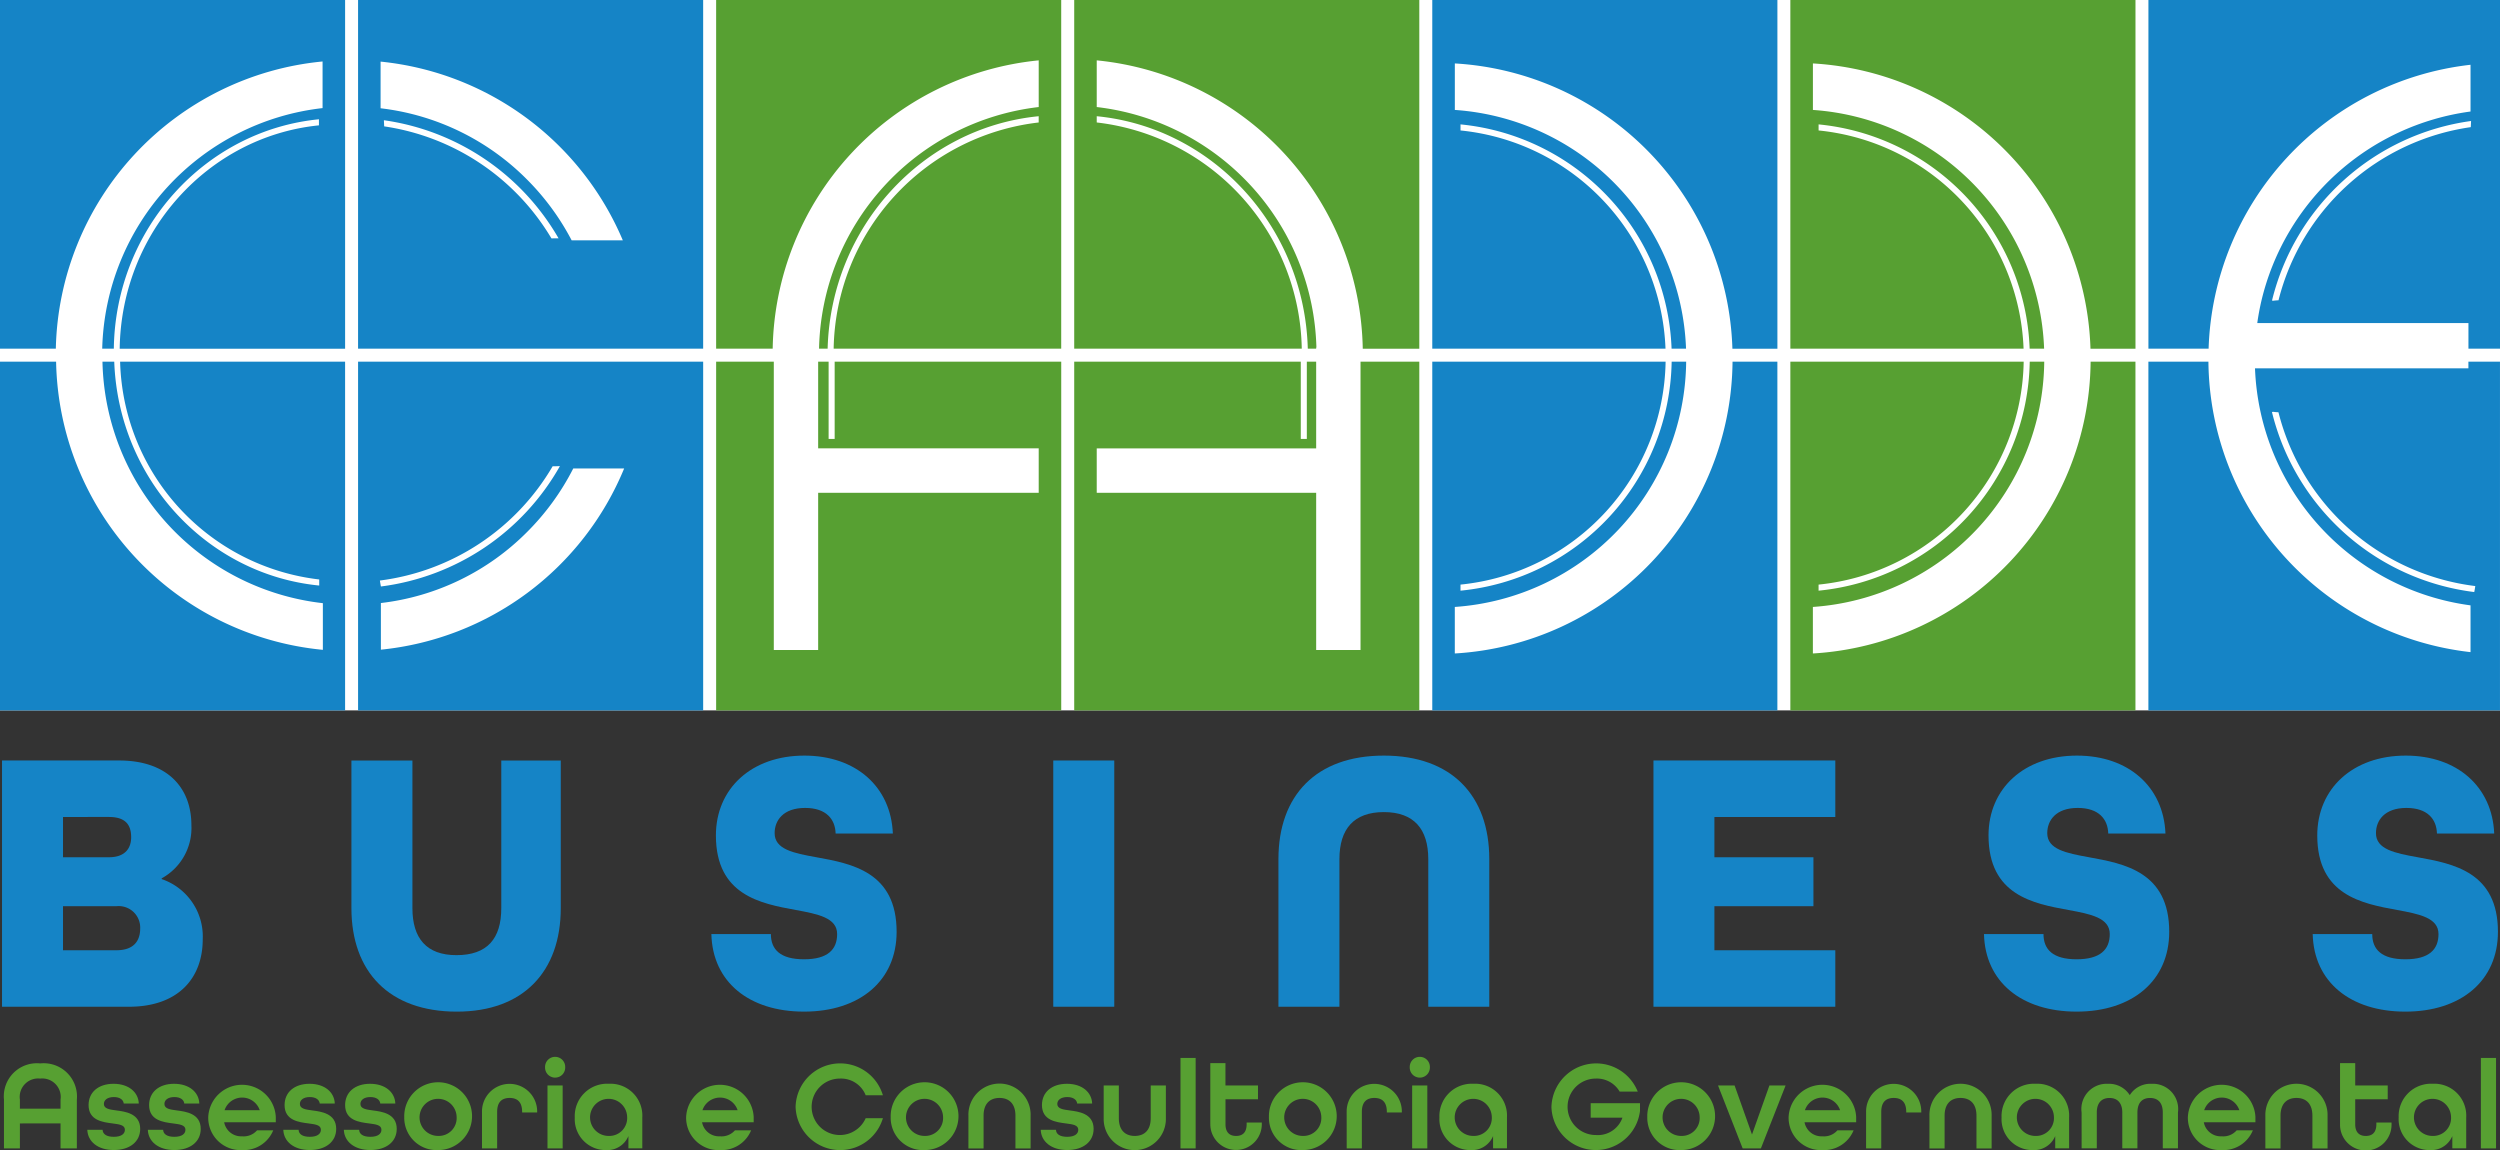 <svg xmlns="http://www.w3.org/2000/svg" xmlns:xlink="http://www.w3.org/1999/xlink" width="244" height="112.247" viewBox="0 0 244 112.247"><rect x="0" y="0" width="244" height="112.247" fill="#333333" stroke="none"/><defs><clipPath id="a"><rect width="244" height="112.247" fill="none"></rect></clipPath></defs><rect width="244" height="69.333" fill="#fff"></rect><path d="M261.787,108.332V92.985H240.37V88.651h21.417V80.19h-.912V87.73h-.59V80.19H238.172v34.033h33.681V80.19h-5.737v28.143Z" transform="translate(-133.329 -44.89)" fill="#57a032"></path><path d="M169.759,87.731V80.19h-1.021v8.461h21.526v4.335H168.738v15.347h-4.329V80.19h-5.628v34.033h33.681V80.19H170.349v7.541Z" transform="translate(-88.886 -44.891)" fill="#57a032"></path><g clip-path="url(#a)"><path d="M271.853,0H238.172V34.033h22.209a22.613,22.613,0,0,0-20.011-22.08v-.61c11.342,1.108,20.281,10.809,20.6,22.69h.816v-.111h.025A24.26,24.26,0,0,0,240.37,10.447V5.891a28.785,28.785,0,0,1,25.964,28.143h5.519Z" transform="translate(-133.329)" fill="#57a032"></path><path d="M158.781,34.033H164.3A28.785,28.785,0,0,1,190.264,5.891v4.556a24.246,24.246,0,0,0-21.438,23.586h.836c.321-11.881,9.26-21.582,20.6-22.69v.611a22.613,22.613,0,0,0-20.011,22.079h22.209V0H158.781Z" transform="translate(-88.886)" fill="#57a032"></path><path d="M486.746,80.839a24.272,24.272,0,0,0,21.036,23.136v4.564A28.8,28.8,0,0,1,482.2,80.19h-5.859v34.033h34.315V80.19h-3.082v.649Zm21.407,21.836A23.264,23.264,0,0,1,488.4,85.1c.039,0,.077-.011.115-.016a4.992,4.992,0,0,0,.52.043,22.668,22.668,0,0,0,19.21,16.963c-.027.194-.059.387-.1.581" transform="translate(-266.658 -44.891)" fill="#1584c6"></path><path d="M507.782,6.322v4.562a24.3,24.3,0,0,0-20.414,18.49q-.248,1.064-.4,2.155h20.61v2.5h3.082V0H476.344V34.033h5.874A28.8,28.8,0,0,1,507.782,6.322m.025,6.087a22.655,22.655,0,0,0-18.767,16.9,4.784,4.784,0,0,0-.52.044c-.038-.005-.076-.012-.115-.016a23.255,23.255,0,0,1,19.429-17.528c-.008.2-.018.4-.028.6" transform="translate(-266.658)" fill="#1584c6"></path><path d="M319.761,108.669v-4.541a24.243,24.243,0,0,0,22.581-23.939h-1.416a22.834,22.834,0,0,1-20.609,22.351v-.593a22.242,22.242,0,0,0,20.018-21.758H317.562v34.033h33.682V80.189h-4.376a28.782,28.782,0,0,1-27.107,28.48" transform="translate(-177.772 -44.89)" fill="#1584c6"></path><path d="M317.562,34.033h22.763a22.244,22.244,0,0,0-20.007-21.3v-.593a22.834,22.834,0,0,1,20.6,21.89h1.411a24.245,24.245,0,0,0-22.565-23.3V6.191a28.779,28.779,0,0,1,27.091,27.843h4.392V0H317.562Z" transform="translate(-177.772)" fill="#1584c6"></path><path d="M399.151,108.669v-4.541a24.243,24.243,0,0,0,22.581-23.939h-1.416a22.834,22.834,0,0,1-20.609,22.351v-.593a22.242,22.242,0,0,0,20.018-21.758H396.952v34.033h33.682V80.189h-4.376a28.782,28.782,0,0,1-27.107,28.48" transform="translate(-222.214 -44.89)" fill="#57a032"></path><path d="M396.953,34.033h22.763a22.244,22.244,0,0,0-20.007-21.3v-.593a22.834,22.834,0,0,1,20.6,21.89h1.411a24.245,24.245,0,0,0-22.565-23.3V6.191a28.779,28.779,0,0,1,27.091,27.843h4.392V0H396.953Z" transform="translate(-222.215)" fill="#57a032"></path><path d="M79.391,114.223h33.681V80.19H79.391Zm25.968-23.608A28.789,28.789,0,0,1,81.618,108.3v-4.553A24.042,24.042,0,0,0,95.9,96.8a24.33,24.33,0,0,0,4.494-6.189ZM98.38,90.4l.163,0c.081,0,.275-.006.547-.016a23.472,23.472,0,0,1-17.47,11.748q-.055-.291-.1-.581A22.866,22.866,0,0,0,98.38,90.4" transform="translate(-44.443 -44.891)" fill="#1584c6"></path><path d="M0,34.033H5.449A28.784,28.784,0,0,1,31.483,6V10.55A24.246,24.246,0,0,0,9.976,34.033h1.133c.158-11.7,8.9-21.3,20.019-22.392v.593c-10.8,1.086-19.289,10.422-19.446,21.8h22V0H0Z" fill="#1584c6"></path><path d="M79.39,34.032h33.681V0H79.39ZM98.924,23.258c-.086,0-.323,0-.659.011A22.863,22.863,0,0,0,81.939,12.333c-.01-.2-.02-.4-.028-.6A23.469,23.469,0,0,1,98.958,23.258h-.034m1.313.2a24.335,24.335,0,0,0-4.37-5.95,24.047,24.047,0,0,0-14.279-6.941V6.012a28.791,28.791,0,0,1,23.643,17.445Z" transform="translate(-44.443 0.001)" fill="#1584c6"></path><path d="M31.157,101.446v.593C20.21,100.968,11.565,91.645,11.15,80.189H10A24.246,24.246,0,0,0,31.511,103.76v4.554A28.784,28.784,0,0,1,5.476,80.189H0v34.034H33.681V80.189H11.723a21.981,21.981,0,0,0,19.433,21.257" transform="translate(0 -44.89)" fill="#1584c6"></path><path d="M.447,168.616H11.876c4.7,0,7.055,2.646,7.055,6.32a5.605,5.605,0,0,1-2.9,5.182v.074a5.913,5.913,0,0,1,4.005,5.88c0,3.785-2.389,6.578-7.2,6.578H.447Zm10.436,9.444c1.58,0,2.168-.882,2.168-1.948,0-1.1-.441-1.984-2.168-1.984H6.4v3.932Zm.735,9.076c1.727,0,2.315-.956,2.315-2.131a2.1,2.1,0,0,0-2.315-2.168H6.4v4.3Z" transform="translate(-0.25 -94.392)" fill="#1584c6"></path><path d="M77.918,183.022V168.617h5.953v14.405c0,2.94,1.36,4.593,4.3,4.593,3.013,0,4.373-1.617,4.373-4.593V168.617H98.35v14.405c0,6.174-3.638,10.105-10.143,10.105-6.614,0-10.289-3.895-10.289-10.105" transform="translate(-43.619 -94.392)" fill="#1584c6"></path><path d="M157.728,184.95h5.806c0,1.506.918,2.462,3.234,2.462S170,186.457,170,184.95c0-1.58-1.837-1.948-4.042-2.352-3.417-.625-7.79-1.433-7.79-7.276,0-4.556,3.454-7.79,8.635-7.79,5.035,0,8.452,3.05,8.636,7.607h-5.586c-.037-1.4-.919-2.5-2.977-2.5-2.131,0-2.976,1.213-2.976,2.462,0,1.58,1.837,1.948,4.079,2.352,3.454.625,7.827,1.433,7.827,7.276,0,4.777-3.6,7.79-9.04,7.79-5.365,0-8.93-2.9-9.04-7.57" transform="translate(-88.296 -93.785)" fill="#1584c6"></path><rect width="5.953" height="24.033" transform="translate(102.799 74.224)" fill="#1584c6"></rect><path d="M283.452,177.637c0-6.21,3.674-10.106,10.289-10.106s10.29,3.9,10.29,10.106v14.405h-5.954V177.637c0-2.94-1.4-4.593-4.336-4.593s-4.336,1.654-4.336,4.593v14.405h-5.953Z" transform="translate(-158.677 -93.784)" fill="#1584c6"></path><path d="M366.6,168.616h17.749v5.512h-11.8v3.932h9.665v4.777h-9.665v4.3h11.8v5.512H366.6Z" transform="translate(-205.223 -94.392)" fill="#1584c6"></path><path d="M439.9,184.95H445.7c0,1.506.918,2.462,3.233,2.462s3.234-.956,3.234-2.462c0-1.58-1.837-1.948-4.042-2.352-3.417-.625-7.79-1.433-7.79-7.276,0-4.556,3.454-7.79,8.635-7.79,5.034,0,8.452,3.05,8.635,7.607h-5.585c-.037-1.4-.919-2.5-2.977-2.5-2.131,0-2.976,1.213-2.976,2.462,0,1.58,1.837,1.948,4.078,2.352,3.454.625,7.827,1.433,7.827,7.276,0,4.777-3.6,7.79-9.04,7.79-5.365,0-8.929-2.9-9.04-7.57" transform="translate(-246.255 -93.785)" fill="#1584c6"></path><path d="M512.776,184.95h5.807c0,1.506.918,2.462,3.233,2.462s3.234-.956,3.234-2.462c0-1.58-1.837-1.948-4.042-2.352-3.417-.625-7.79-1.433-7.79-7.276,0-4.556,3.454-7.79,8.635-7.79,5.034,0,8.452,3.05,8.635,7.607H524.9c-.037-1.4-.919-2.5-2.977-2.5-2.131,0-2.976,1.213-2.976,2.462,0,1.58,1.837,1.948,4.078,2.352,3.454.625,7.827,1.433,7.827,7.276,0,4.777-3.6,7.79-9.04,7.79-5.365,0-8.929-2.9-9.04-7.57" transform="translate(-287.053 -93.785)" fill="#1584c6"></path><path d="M.879,239.31a3.23,3.23,0,0,1,3.544-3.532,3.249,3.249,0,0,1,3.57,3.532v4.764H6.4v-2.438H2.434v2.438H.879Zm5.522.883v-.883a1.805,1.805,0,0,0-1.99-2.052,1.8,1.8,0,0,0-1.977,2.052v.883Z" transform="translate(-0.492 -131.989)" fill="#57a032"></path><path d="M19.358,244.788h1.493c.012.411.373.684,1.094.684.759,0,1.082-.311,1.082-.684,0-.473-.547-.535-1.207-.622-.945-.124-2.338-.286-2.338-1.791,0-1.257.958-2.078,2.438-2.078,1.505,0,2.425.846,2.462,1.928H22.915c-.037-.373-.386-.634-.97-.634-.647,0-.97.311-.97.672,0,.473.56.547,1.219.634.821.112,2.326.274,2.326,1.8,0,1.244-1.008,2.065-2.575,2.065s-2.55-.834-2.587-1.978" transform="translate(-10.837 -134.519)" fill="#57a032"></path><path d="M32.779,244.788h1.493c.012.411.373.684,1.094.684.759,0,1.082-.311,1.082-.684,0-.473-.547-.535-1.207-.622-.945-.124-2.338-.286-2.338-1.791,0-1.257.958-2.078,2.438-2.078,1.505,0,2.425.846,2.462,1.928H36.336c-.037-.373-.386-.634-.97-.634-.647,0-.97.311-.97.672,0,.473.56.547,1.219.634.821.112,2.326.274,2.326,1.8,0,1.244-1.008,2.065-2.575,2.065s-2.55-.834-2.587-1.978" transform="translate(-18.35 -134.519)" fill="#57a032"></path><path d="M46.172,243.532a3.3,3.3,0,0,1,6.592,0v.523H47.727a1.683,1.683,0,0,0,1.753,1.368,1.725,1.725,0,0,0,1.456-.585h1.58a3.116,3.116,0,0,1-3.036,1.929,3.156,3.156,0,0,1-3.308-3.234m5.025-.659a1.812,1.812,0,0,0-3.433,0Z" transform="translate(-25.847 -134.519)" fill="#57a032"></path><path d="M62.815,244.788h1.493c.012.411.373.684,1.094.684.759,0,1.082-.311,1.082-.684,0-.473-.547-.535-1.207-.622-.945-.124-2.338-.286-2.338-1.791,0-1.257.958-2.078,2.438-2.078,1.505,0,2.425.846,2.462,1.928H66.372c-.037-.373-.386-.634-.97-.634-.647,0-.97.311-.97.672,0,.473.56.547,1.219.634.821.112,2.326.274,2.326,1.8,0,1.244-1.008,2.065-2.575,2.065s-2.55-.834-2.587-1.978" transform="translate(-35.164 -134.519)" fill="#57a032"></path><path d="M76.236,244.788h1.493c.012.411.373.684,1.094.684.759,0,1.082-.311,1.082-.684,0-.473-.547-.535-1.207-.622-.945-.124-2.338-.286-2.338-1.791,0-1.257.958-2.078,2.438-2.078,1.505,0,2.425.846,2.462,1.928H79.793c-.037-.373-.386-.634-.97-.634-.647,0-.97.311-.97.672,0,.473.56.547,1.219.634.821.112,2.326.274,2.326,1.8,0,1.244-1.008,2.065-2.575,2.065s-2.55-.834-2.587-1.978" transform="translate(-42.677 -134.519)" fill="#57a032"></path><path d="M89.629,243.533a3.309,3.309,0,1,1,3.308,3.234,3.156,3.156,0,0,1-3.308-3.234m5.112,0a1.81,1.81,0,1,0-1.8,1.853,1.744,1.744,0,0,0,1.8-1.853" transform="translate(-50.174 -134.52)" fill="#57a032"></path><path d="M106.865,243.035a2.693,2.693,0,1,1,5.385.025v.037h-1.467v-.062c0-.995-.5-1.356-1.219-1.356s-1.219.361-1.219,1.356v3.57h-1.48Z" transform="translate(-59.823 -134.519)" fill="#57a032"></path><path d="M120.852,235.36a.983.983,0,1,1,1.965,0,.983.983,0,1,1-1.965,0m.236,1.779h1.48v6.144h-1.48Z" transform="translate(-67.653 -131.198)" fill="#57a032"></path><path d="M127.435,243.595a3.16,3.16,0,0,1,3.321-3.3,3.11,3.11,0,0,1,3.271,3.283V246.6h-1.356V245.4a2.232,2.232,0,0,1-2.177,1.368,3.019,3.019,0,0,1-3.059-3.172m5.112-.062a1.81,1.81,0,1,0-1.8,1.853,1.744,1.744,0,0,0,1.8-1.853" transform="translate(-71.338 -134.52)" fill="#57a032"></path><path d="M152.13,243.532a3.3,3.3,0,0,1,6.592,0v.523h-5.037a1.683,1.683,0,0,0,1.753,1.368,1.725,1.725,0,0,0,1.456-.585h1.58a3.116,3.116,0,0,1-3.036,1.929,3.156,3.156,0,0,1-3.308-3.234m5.025-.659a1.812,1.812,0,0,0-3.433,0Z" transform="translate(-85.163 -134.519)" fill="#57a032"></path><path d="M176.4,240.007a4.351,4.351,0,0,1,8.52-1.12h-1.679a2.586,2.586,0,0,0-2.512-1.629,2.755,2.755,0,1,0,2.512,3.868h1.679a4.351,4.351,0,0,1-8.52-1.119" transform="translate(-98.75 -131.989)" fill="#57a032"></path><path d="M197.481,243.533a3.309,3.309,0,1,1,3.308,3.234,3.156,3.156,0,0,1-3.308-3.234m5.112,0a1.81,1.81,0,1,0-1.8,1.853,1.744,1.744,0,0,0,1.8-1.853" transform="translate(-110.55 -134.52)" fill="#57a032"></path><path d="M214.717,243.409a3.036,3.036,0,1,1,6.069,0v3.2h-1.48v-3.2c0-1.169-.622-1.729-1.555-1.729s-1.555.56-1.555,1.729v3.2h-1.48Z" transform="translate(-120.199 -134.52)" fill="#57a032"></path><path d="M230.738,244.788h1.493c.012.411.373.684,1.094.684.759,0,1.082-.311,1.082-.684,0-.473-.547-.535-1.207-.622-.945-.124-2.338-.286-2.338-1.791,0-1.257.958-2.078,2.438-2.078,1.505,0,2.425.846,2.462,1.928H234.3c-.037-.373-.386-.634-.97-.634-.647,0-.97.311-.97.672,0,.473.56.547,1.219.634.821.112,2.326.274,2.326,1.8,0,1.244-1.008,2.065-2.575,2.065s-2.55-.834-2.587-1.978" transform="translate(-129.168 -134.519)" fill="#57a032"></path><path d="M244.7,243.863v-3.2h1.48v3.2c0,1.169.622,1.729,1.555,1.729s1.555-.56,1.555-1.729v-3.2h1.48v3.2a3.036,3.036,0,1,1-6.07,0" transform="translate(-136.981 -134.725)" fill="#57a032"></path><rect width="1.48" height="8.831" transform="translate(115.215 103.254)" fill="#57a032"></rect><path d="M268.345,241.679v-5.958h1.48V237.9H273v1.343h-3.172v2.438c0,.821.423,1.144,1.032,1.144s1.032-.311,1.032-1.144v-.162h1.48v.162a2.512,2.512,0,1,1-5.025,0" transform="translate(-150.22 -131.957)" fill="#57a032"></path><path d="M281.343,243.533a3.309,3.309,0,1,1,3.309,3.234,3.156,3.156,0,0,1-3.309-3.234m5.112,0a1.81,1.81,0,1,0-1.8,1.853,1.744,1.744,0,0,0,1.8-1.853" transform="translate(-157.496 -134.52)" fill="#57a032"></path><path d="M298.579,243.035a2.693,2.693,0,1,1,5.385.025v.037H302.5v-.062c0-.995-.5-1.356-1.219-1.356s-1.219.361-1.219,1.356v3.57h-1.48Z" transform="translate(-167.145 -134.519)" fill="#57a032"></path><path d="M312.566,235.36a.983.983,0,1,1,1.965,0,.983.983,0,1,1-1.965,0m.236,1.779h1.48v6.144H312.8Z" transform="translate(-174.975 -131.198)" fill="#57a032"></path><path d="M319.148,243.595a3.16,3.16,0,0,1,3.321-3.3,3.11,3.11,0,0,1,3.271,3.283V246.6h-1.356V245.4a2.232,2.232,0,0,1-2.177,1.368,3.019,3.019,0,0,1-3.06-3.172m5.112-.062a1.81,1.81,0,1,0-1.8,1.853,1.744,1.744,0,0,0,1.8-1.853" transform="translate(-178.66 -134.52)" fill="#57a032"></path><path d="M343.985,240.007a4.367,4.367,0,0,1,8.421-1.48h-1.767a2.566,2.566,0,0,0-2.326-1.269,2.755,2.755,0,0,0,0,5.51,2.547,2.547,0,0,0,2.6-1.692h-3.1v-1.418h4.814v.759a4.339,4.339,0,0,1-8.645-.411" transform="translate(-192.563 -131.989)" fill="#57a032"></path><path d="M365.233,243.533a3.309,3.309,0,1,1,3.309,3.234,3.156,3.156,0,0,1-3.309-3.234m5.112,0a1.81,1.81,0,1,0-1.8,1.853,1.744,1.744,0,0,0,1.8-1.853" transform="translate(-204.458 -134.52)" fill="#57a032"></path><path d="M380.916,240.666h1.617l1.7,4.788,1.7-4.788h1.579l-2.413,6.144h-1.779Z" transform="translate(-213.237 -134.725)" fill="#57a032"></path><path d="M396.569,243.532a3.3,3.3,0,0,1,6.592,0v.523h-5.037a1.683,1.683,0,0,0,1.754,1.368,1.724,1.724,0,0,0,1.455-.585h1.579a3.114,3.114,0,0,1-3.035,1.929,3.157,3.157,0,0,1-3.309-3.234m5.025-.659a1.812,1.812,0,0,0-3.433,0Z" transform="translate(-222 -134.519)" fill="#57a032"></path><path d="M413.749,243.035a2.693,2.693,0,1,1,5.385.025v.037h-1.468v-.062c0-.995-.5-1.356-1.219-1.356s-1.219.361-1.219,1.356v3.57h-1.48Z" transform="translate(-231.618 -134.519)" fill="#57a032"></path><path d="M427.792,243.409a3.036,3.036,0,1,1,6.07,0v3.2h-1.48v-3.2c0-1.169-.622-1.729-1.555-1.729s-1.555.56-1.555,1.729v3.2h-1.48Z" transform="translate(-239.479 -134.52)" fill="#57a032"></path><path d="M443.784,243.595a3.16,3.16,0,0,1,3.321-3.3,3.11,3.11,0,0,1,3.271,3.283V246.6h-1.356V245.4a2.232,2.232,0,0,1-2.177,1.368,3.019,3.019,0,0,1-3.06-3.172m5.112-.062a1.81,1.81,0,1,0-1.8,1.853,1.744,1.744,0,0,0,1.8-1.853" transform="translate(-248.431 -134.52)" fill="#57a032"></path><path d="M461.529,243.1a2.465,2.465,0,0,1,2.575-2.8,2.394,2.394,0,0,1,2.127,1.107,2.364,2.364,0,0,1,2.127-1.107,2.465,2.465,0,0,1,2.575,2.8V246.6h-1.48V243.1c0-1.008-.522-1.418-1.244-1.418s-1.231.423-1.231,1.418V246.6H465.5V243.1c0-.995-.535-1.418-1.244-1.418s-1.244.41-1.244,1.418V246.6h-1.48Z" transform="translate(-258.365 -134.52)" fill="#57a032"></path><path d="M485.094,243.532a3.3,3.3,0,0,1,6.592,0v.523h-5.037a1.683,1.683,0,0,0,1.754,1.368,1.724,1.724,0,0,0,1.455-.585h1.579a3.114,3.114,0,0,1-3.035,1.929,3.157,3.157,0,0,1-3.309-3.234m5.025-.659a1.812,1.812,0,0,0-3.433,0Z" transform="translate(-271.557 -134.519)" fill="#57a032"></path><path d="M502.274,243.409a3.036,3.036,0,1,1,6.07,0v3.2h-1.48v-3.2c0-1.169-.622-1.729-1.555-1.729s-1.555.56-1.555,1.729v3.2h-1.48Z" transform="translate(-281.174 -134.52)" fill="#57a032"></path><path d="M518.832,241.679v-5.958h1.48V237.9h3.172v1.343h-3.172v2.438c0,.821.423,1.144,1.032,1.144s1.032-.311,1.032-1.144v-.162h1.481v.162a2.513,2.513,0,1,1-5.025,0" transform="translate(-290.443 -131.957)" fill="#57a032"></path><path d="M531.828,243.595a3.16,3.16,0,0,1,3.321-3.3,3.11,3.11,0,0,1,3.271,3.283V246.6h-1.356V245.4a2.232,2.232,0,0,1-2.177,1.368,3.019,3.019,0,0,1-3.06-3.172m5.112-.062a1.81,1.81,0,1,0-1.8,1.853,1.743,1.743,0,0,0,1.8-1.853" transform="translate(-297.718 -134.52)" fill="#57a032"></path><rect width="1.48" height="8.831" transform="translate(242.133 103.254)" fill="#57a032"></rect></g></svg>